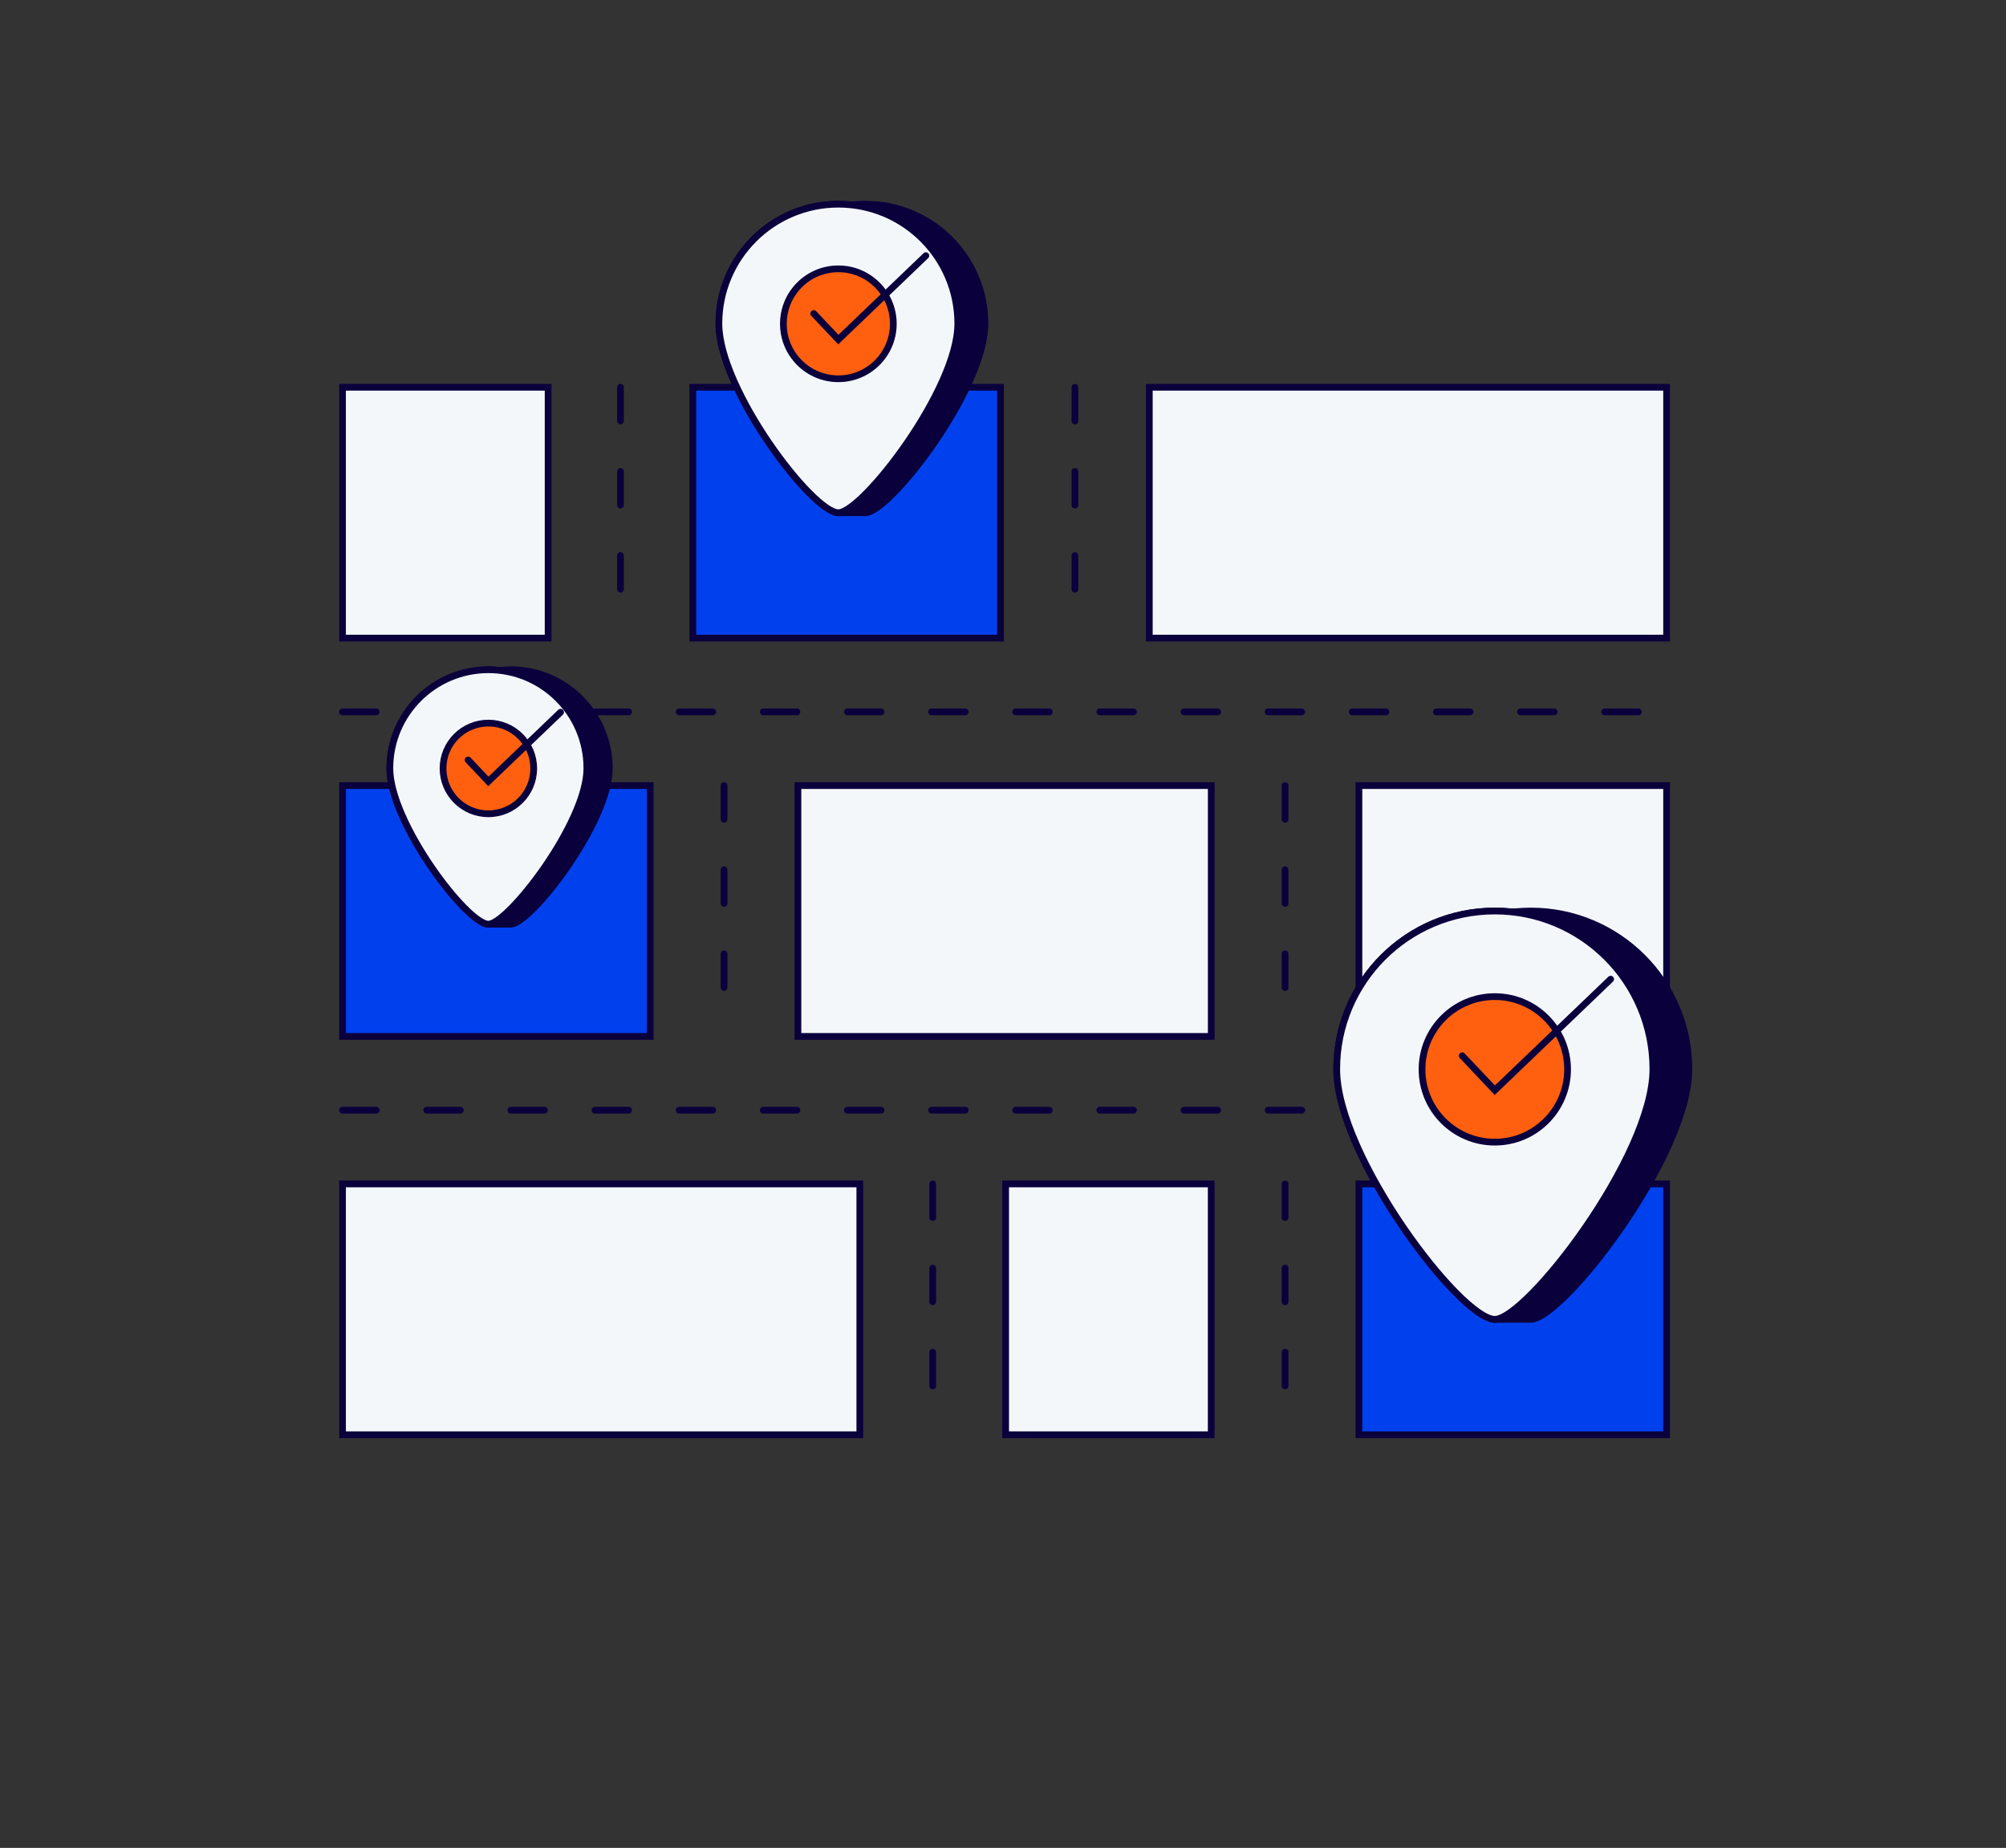 <?xml version="1.0" encoding="UTF-8"?> <svg xmlns="http://www.w3.org/2000/svg" id="Layer_1" viewBox="0 0 596 549"><rect x="0" y="0" width="596" height="549" fill="#333333" stroke="none"/><defs><style>.cls-1{fill:#f4f7fa;}.cls-1,.cls-2,.cls-3,.cls-4,.cls-5,.cls-6{stroke-miterlimit:10;}.cls-1,.cls-2,.cls-3,.cls-4,.cls-5,.cls-6,.cls-7{stroke:#0a003c;stroke-linecap:round;stroke-width:2px;}.cls-2{fill:#ff600f;}.cls-3{fill:#fff;}.cls-4{fill:#0041ed;}.cls-5{fill:#0a003c;}.cls-6,.cls-7{fill:none;}.cls-7{stroke-dasharray:0 0 10 15;stroke-linejoin:round;}</style></defs><rect class="cls-4" x="205.85" y="115.06" width="91.41" height="74.52"></rect><rect class="cls-4" x="403.75" y="351.74" width="91.41" height="74.52"></rect><rect class="cls-1" x="101.77" y="115.06" width="61.08" height="74.52"></rect><rect class="cls-1" x="298.78" y="351.74" width="61.08" height="74.52"></rect><rect class="cls-1" x="341.47" y="115.06" width="153.69" height="74.52"></rect><rect class="cls-4" x="101.77" y="233.4" width="91.41" height="74.52"></rect><rect class="cls-1" x="403.75" y="233.4" width="91.41" height="74.52"></rect><rect class="cls-1" x="237.07" y="233.4" width="122.8" height="74.52"></rect><g><path class="cls-5" d="M257.14,60.66c-19.6,0-35.49,15.89-35.49,35.49,0,14.42,16.41,44.71,27.42,56.17h8.07c7.1,0,35.49-36.57,35.49-56.17s-15.89-35.49-35.49-35.49Zm0,51.88c-9.02,0-16.33-7.31-16.33-16.33s7.31-16.33,16.33-16.33,16.33,7.31,16.33,16.33-7.31,16.33-16.33,16.33Z"></path><path class="cls-3" d="M249.08,60.66c-19.6,0-35.49,15.89-35.49,35.49s27.85,56.17,35.49,56.17c7.1,0,35.49-36.57,35.49-56.17s-15.89-35.49-35.49-35.49Zm0,51.88c-9.02,0-16.33-7.31-16.33-16.33s7.31-16.33,16.33-16.33,16.33,7.31,16.33,16.33-7.31,16.33-16.33,16.33Z"></path><path class="cls-1" d="M249.08,60.66c-19.6,0-35.49,15.89-35.49,35.49s27.85,56.17,35.49,56.17c7.1,0,35.49-36.57,35.49-56.17s-15.89-35.49-35.49-35.49Z"></path><g><circle class="cls-2" cx="249.08" cy="96.2" r="16.33"></circle><polyline class="cls-6" points="241.77 93.15 249.08 100.88 275.09 75.95"></polyline></g></g><line class="cls-7" x1="101.77" y1="211.49" x2="495.16" y2="211.49"></line><rect class="cls-1" x="101.77" y="351.74" width="153.69" height="74.52"></rect><line class="cls-7" x1="101.77" y1="329.83" x2="495.16" y2="329.83"></line><line class="cls-7" x1="215.12" y1="233.4" x2="215.12" y2="307.92"></line><line class="cls-7" x1="277.12" y1="351.74" x2="277.12" y2="426.27"></line><line class="cls-7" x1="381.81" y1="233.4" x2="381.81" y2="307.92"></line><line class="cls-7" x1="381.81" y1="351.74" x2="381.81" y2="426.27"></line><line class="cls-7" x1="319.37" y1="115.06" x2="319.37" y2="189.58"></line><line class="cls-7" x1="184.35" y1="115.06" x2="184.35" y2="189.58"></line><g><path class="cls-5" d="M454.8,270.66c-25.94,0-46.97,21.03-46.97,46.97,0,19.09,21.72,59.17,36.3,74.34h10.68c9.39,0,46.97-48.4,46.97-74.34s-21.03-46.97-46.97-46.97Zm0,68.66c-11.94,0-21.62-9.68-21.62-21.62s9.68-21.62,21.62-21.62,21.62,9.68,21.62,21.62-9.68,21.62-21.62,21.62Z"></path><path class="cls-3" d="M444.12,270.66c-25.94,0-46.97,21.03-46.97,46.97s36.86,74.34,46.97,74.34c9.39,0,46.97-48.4,46.97-74.34s-21.03-46.97-46.97-46.97Zm0,68.66c-11.94,0-21.62-9.68-21.62-21.62s9.68-21.62,21.62-21.62,21.62,9.68,21.62,21.62-9.68,21.62-21.62,21.62Z"></path><path class="cls-1" d="M444.12,270.66c-25.94,0-46.97,21.03-46.97,46.97s36.86,74.34,46.97,74.34c9.39,0,46.97-48.4,46.97-74.34s-21.03-46.97-46.97-46.97Z"></path><g><circle class="cls-2" cx="444.12" cy="317.71" r="21.62"></circle><polyline class="cls-6" points="434.45 313.66 444.12 323.9 478.54 290.91"></polyline></g></g><g><path class="cls-5" d="M151.76,198.98c-16.16,0-29.27,13.1-29.27,29.27,0,11.89,13.53,36.87,22.62,46.32h6.65c5.85,0,29.27-30.16,29.27-46.32s-13.1-29.27-29.27-29.27Zm0,42.78c-7.44,0-13.47-6.03-13.47-13.47s6.03-13.47,13.47-13.47,13.47,6.03,13.47,13.47-6.03,13.47-13.47,13.47Z"></path><path class="cls-3" d="M145.1,198.98c-16.16,0-29.27,13.1-29.27,29.27s22.96,46.32,29.27,46.32c5.85,0,29.27-30.16,29.27-46.32s-13.1-29.27-29.27-29.27Zm0,42.78c-7.44,0-13.47-6.03-13.47-13.47s6.03-13.47,13.47-13.47,13.47,6.03,13.47,13.47-6.03,13.47-13.47,13.47Z"></path><path class="cls-1" d="M145.1,198.98c-16.16,0-29.27,13.1-29.27,29.27s22.96,46.32,29.27,46.32c5.85,0,29.27-30.16,29.27-46.32s-13.1-29.27-29.27-29.27Z"></path><g><circle class="cls-2" cx="145.1" cy="228.3" r="13.47"></circle><polyline class="cls-6" points="139.08 225.78 145.1 232.16 166.55 211.6"></polyline></g></g></svg> 